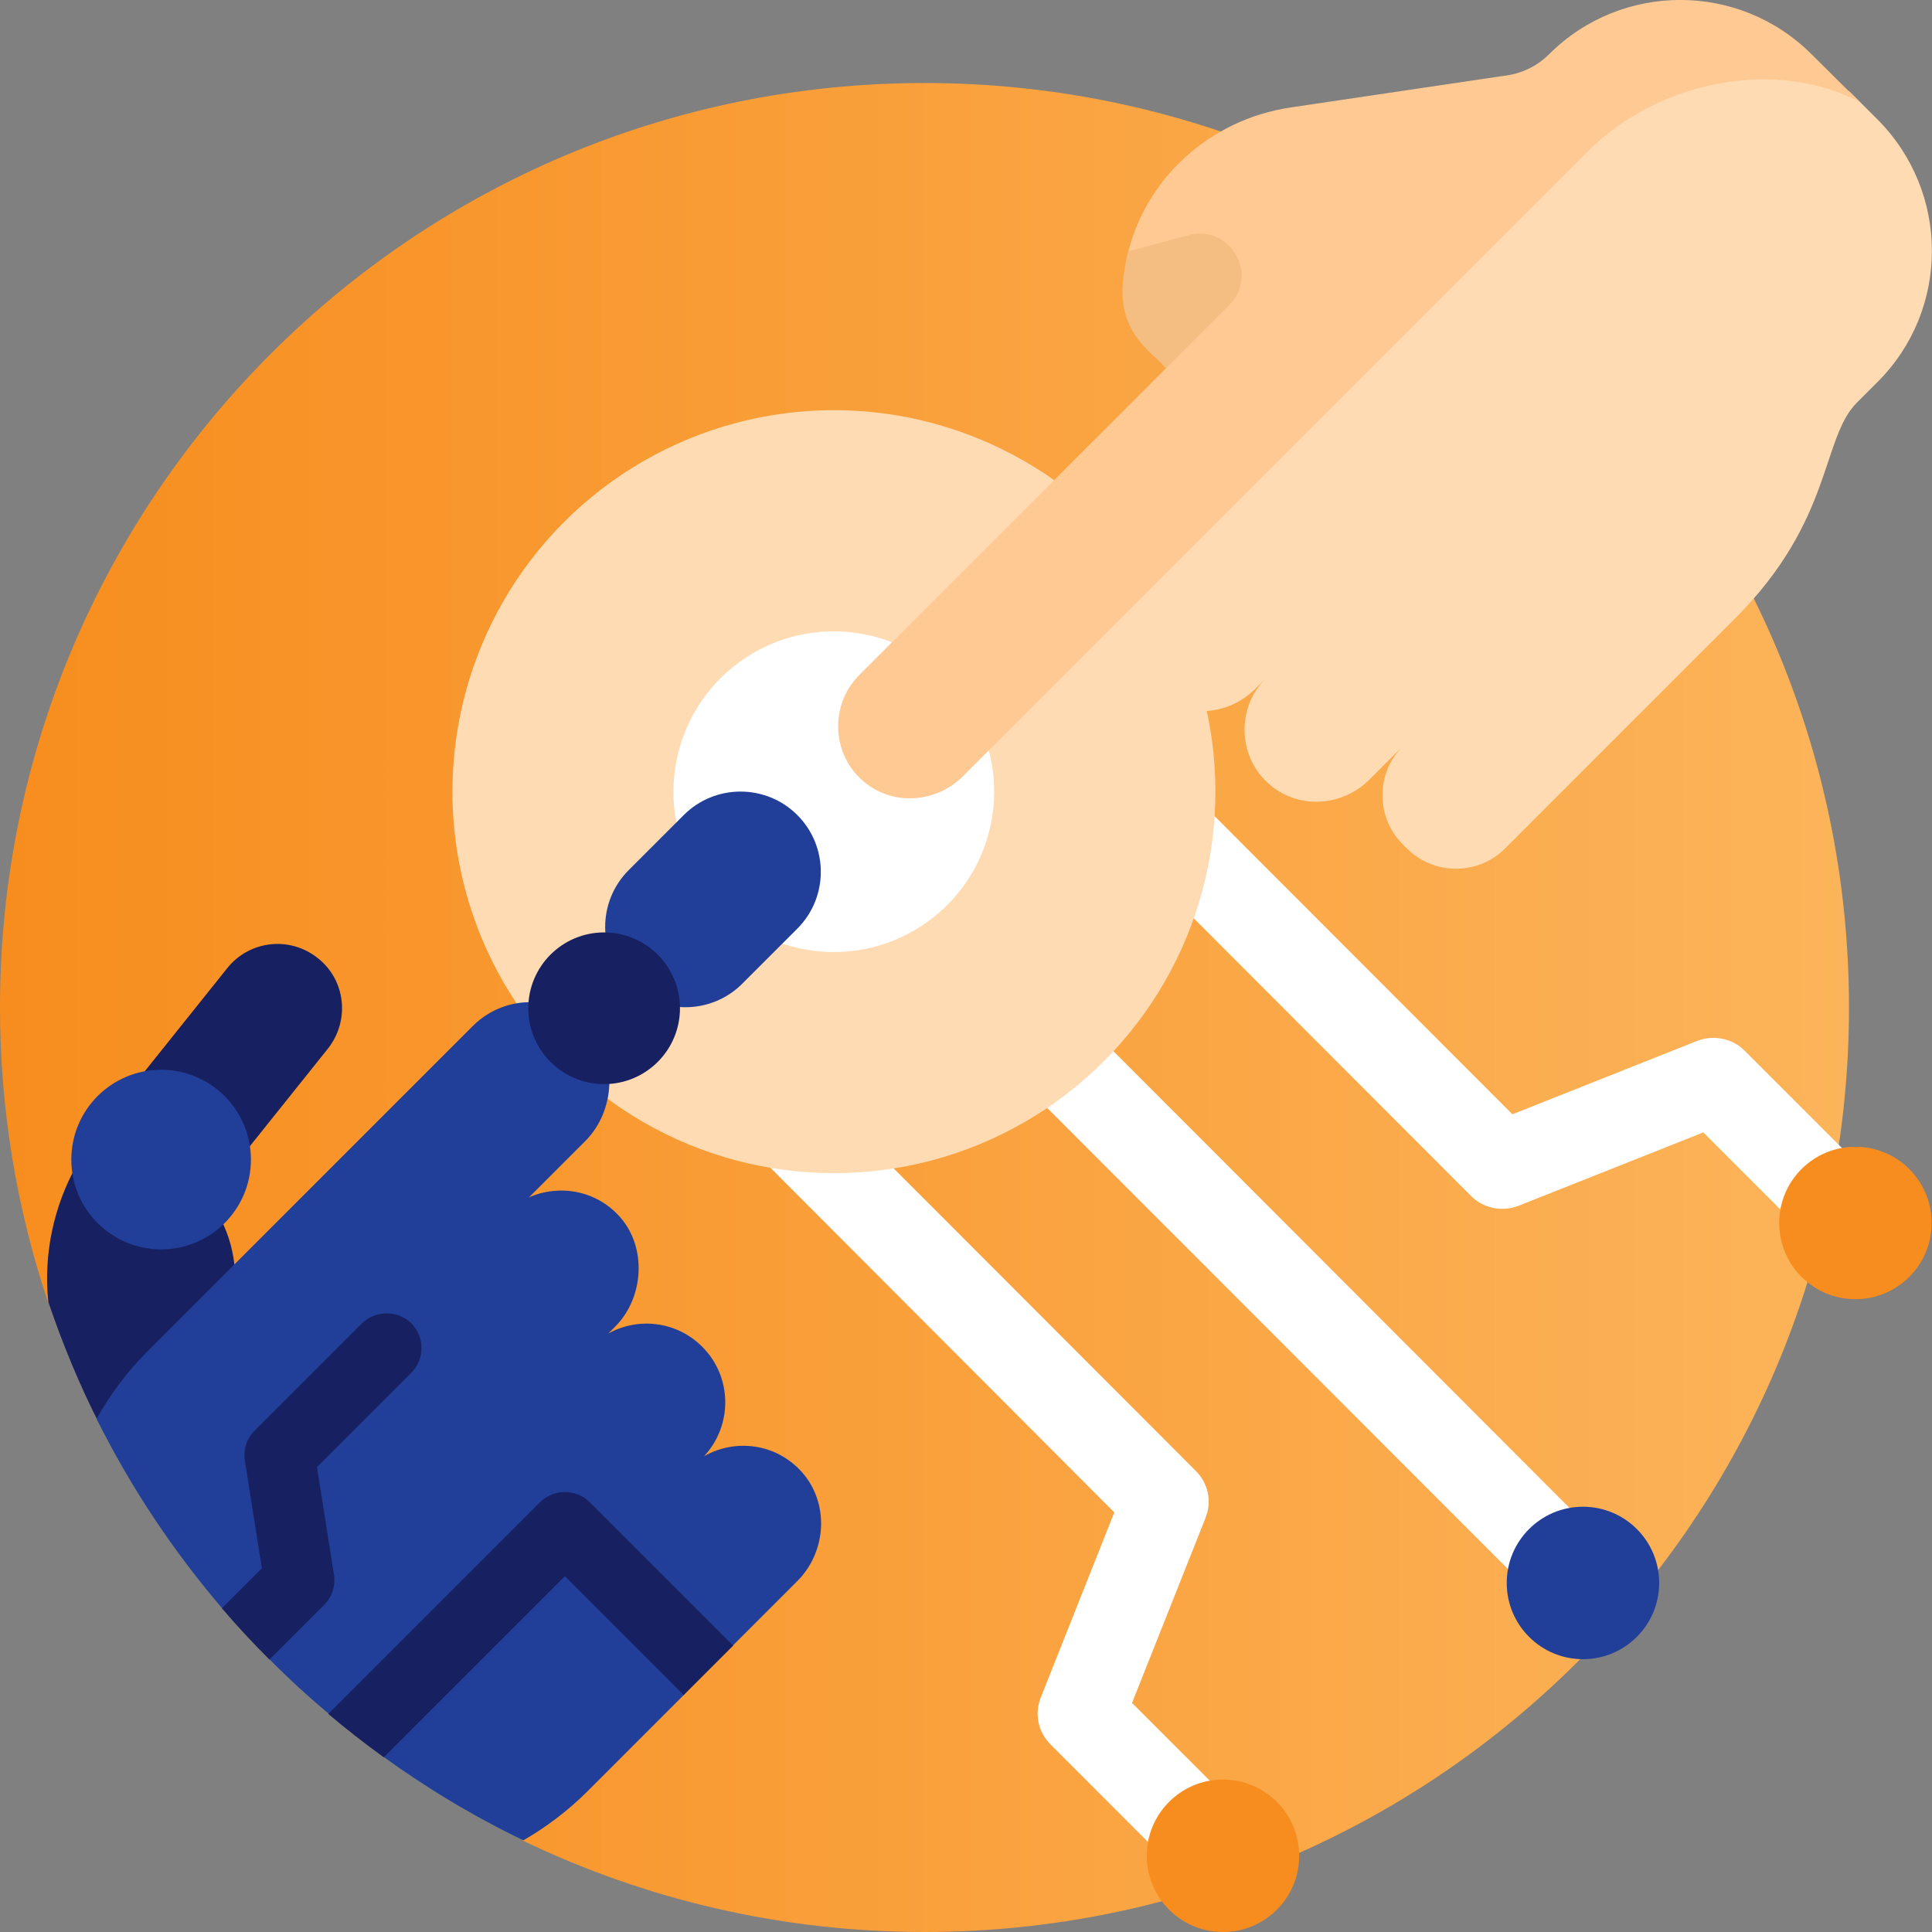 <?xml version="1.0" encoding="UTF-8"?> <svg xmlns:svg="http://www.w3.org/2000/svg" xmlns="http://www.w3.org/2000/svg" xmlns:xlink="http://www.w3.org/1999/xlink" version="1.1" id="svg11425" x="0px" y="0px" viewBox="0 0 512 512" style="enable-background:new 0 0 512 512;" xml:space="preserve"><rect x="0" y="0" width="512" height="512" fill="#808080" stroke="none"/> <style type="text/css"> .st0{fill:url(#SVGID_1_);} .st1{fill:#FFFFFF;} .st2{fill:#F78D1E;} .st3{fill:#213F98;} .st4{fill:#FFDBB3;} .st5{fill:#172060;} .st6{fill:#FFC994;} .st7{fill:#F4BD82;} </style> <g> <linearGradient id="SVGID_1_" gradientUnits="userSpaceOnUse" x1="-1.652963e-04" y1="266.998" x2="490.004" y2="266.998"> <stop offset="0" style="stop-color:#F78D1E"></stop> <stop offset="1" style="stop-color:#FCB45A"></stop> </linearGradient> <path class="st0" d="M245,22C109.7,22,0,131.7,0,267c0,27.3,4.5,53.5,12.7,78l125.9,142.8C170.8,503.3,206.9,512,245,512 c135.3,0,245-109.7,245-245S380.3,22,245,22L245,22z"></path> <path class="st1" d="M332.3,483.6L300,451.3l19.5-49.1c1.7-4.3,0.7-9.1-2.6-12.4l-81.9-82l-22.3-10.4l-10.7,9.9l93.3,93.5 l-19.5,49.1c-1.7,4.3-0.7,9.1,2.6,12.4l37.6,37.6c4.5,4.5,11.8,4.5,16.3,0C336.8,495.4,336.8,488.1,332.3,483.6z"></path> <g> <circle class="st2" cx="324.1" cy="491.8" r="20.2"></circle> </g> <path class="st1" d="M499.9,316l-37.6-37.6c-3.2-3.2-8.1-4.2-12.4-2.6l-49.1,19.5l-79.9-80l-11,10.6l5.3,16.3l74.7,74.8 c3.2,3.2,8.1,4.2,12.4,2.6l49.1-19.5l32.3,32.3c4.5,4.5,11.8,4.5,16.3,0C504.4,327.8,504.4,320.5,499.9,316z"></path> <path class="st1" d="M426.4,410.1l-132.8-133l-13.4,1.1l-4.3,13.8l134.2,134.3c4.5,4.5,11.8,4.5,16.3,0 C430.9,421.9,430.9,414.6,426.4,410.1z"></path> <g> <circle class="st3" cx="419.5" cy="419.5" r="20.2"></circle> </g> <g> <circle class="st2" cx="491.7" cy="324.1" r="20.2"></circle> </g> <circle class="st4" cx="221" cy="209.8" r="101.1"></circle> <ellipse transform="matrix(0.16 -0.987 0.987 0.16 -21.464 394.366)" class="st1" cx="221" cy="209.8" rx="42.5" ry="42.5"></ellipse> <path class="st4" d="M305.1,155.8c-7.9,7.9-7.4,21.2,1.4,28.4c7.7,6.3,19,5.5,26.1-1.6l2.8-2.8c-7.9,7.9-7.4,21.2,1.4,28.4 c7.7,6.3,19,5.5,26.1-1.6l8.8-8.8c-7.1,7.1-7.1,18.8,0,25.9l1.2,1.2c7.1,7.1,18.8,7.1,25.9,0c14.9-14.9,55.4-55.4,61.1-61.1 c25.9-25.9,22.7-47.6,32.2-57.1l5.4-5.4c19.3-19.2,19.3-50.4,0-69.7l-7.3-7.3c-21.9-10.2-54.4-11.9-74.2,4.8l-87,73.8L305.1,155.8z "></path> <path class="st5" d="M58.5,323.1l-15.8-19.2l-22.3,4.7c-6.2,11.1-8.9,23.8-7.6,36.4c3.8,11.2,8.3,22.1,13.6,32.5l31.4-15.9 l4.5-24.5C62,332.3,60.8,327.5,58.5,323.1z"></path> <path class="st3" d="M211.3,216c-8.3-8.3-21.8-8.3-30.1,0l-14.6,14.6c-8.3,8.3-8.3,21.8,0,30.1c8.3,8.3,21.8,8.3,30.1,0l14.6-14.6 C219.6,237.8,219.6,224.3,211.3,216L211.3,216z"></path> <path class="st3" d="M212.4,390c-6.8-7.5-17.5-8.8-25.8-4.1c7.6-8.2,7.5-21-0.5-29c-6.8-6.8-17-7.9-24.9-3.5l1.8-1.8 c7.7-7.7,8.5-21.1,1.2-29.2c-6.3-7-16-8.6-24-5.1l-31.7,6.9l-44.5,56.2l7.2,59.1c5.2,5.3,10.7,10.3,16.3,15h13.9v10.9 c11.7,8.5,24.2,16,37.3,22.3c6.1-3.5,11.9-7.9,17.1-13.1l25.7-25.7l-1.3-9.1l13.7-3.4l17.3-17.3C219.1,411.3,219.9,398.3,212.4,390 L212.4,390z"></path> <path class="st5" d="M84.2,253.9c-7.4-5.9-18.1-4.7-24,2.7l-23.2,29l10.4,16.7l17.5,3.1l22-27.5C92.8,270.4,91.6,259.7,84.2,253.9 L84.2,253.9z"></path> <circle class="st3" cx="42.7" cy="307.3" r="23.8"></circle> <path class="st6" d="M480.1,14.4c-19.2-19.2-50.3-19.2-69.5-0.1c-3.3,3.3-7.5,5.3-12.1,5.8l-56.6,8.4 c-21.3,3.2-38.6,18.9-43.2,39.5l10.2,10.5l0.2,19c-12.7,12.7-73.2,73.2-81.4,81.4c-7.9,7.9-7.4,21.2,1.4,28.4 c7.7,6.3,19,5.5,26.1-1.6l50-50L420.7,40.2c18.8-18.8,49.7-24.9,72.1-13.2L480.1,14.4z"></path> <g> <path class="st7" d="M299,66.6l16.1-4.3c10.9-2.9,18.6,10.5,10.7,18.5L309,97.6c-3-3.9-12.8-8.7-11.4-23.1 C297.9,71.8,298.3,69.1,299,66.6z"></path> </g> <path class="st3" d="M156.2,272.5c-8.2-9-22.2-9.2-30.8-0.7L39.2,358c-5.5,5.5-10,11.5-13.6,18c9.1,18.3,20.4,35.2,33.6,50.6 l18-5.2v-34.8l30.2-36.5l32.8-32.8l15-15C163,294.4,163.8,280.7,156.2,272.5L156.2,272.5z"></path> <circle class="st5" cx="160.1" cy="267.2" r="20.1"></circle> <path class="st5" d="M143.1,398.1L87,454.2c4.7,4,9.6,7.8,14.7,11.5l48-48l31.5,31.5l13.1-13.1l-38-38 C152.6,394.5,146.8,394.5,143.1,398.1z"></path> <path class="st5" d="M95.8,350.8l-28.3,28.3c-2.1,2.1-3.1,5.1-2.6,8l4.5,28.5l-10.6,10.6c4,4.7,8.2,9.2,12.6,13.6l14.5-14.5 c2.1-2.1,3.1-5.1,2.6-8l-4.5-28.5l25-25c3.6-3.6,3.6-9.5,0-13.1S99.5,347.2,95.8,350.8L95.8,350.8z"></path> </g> </svg> 